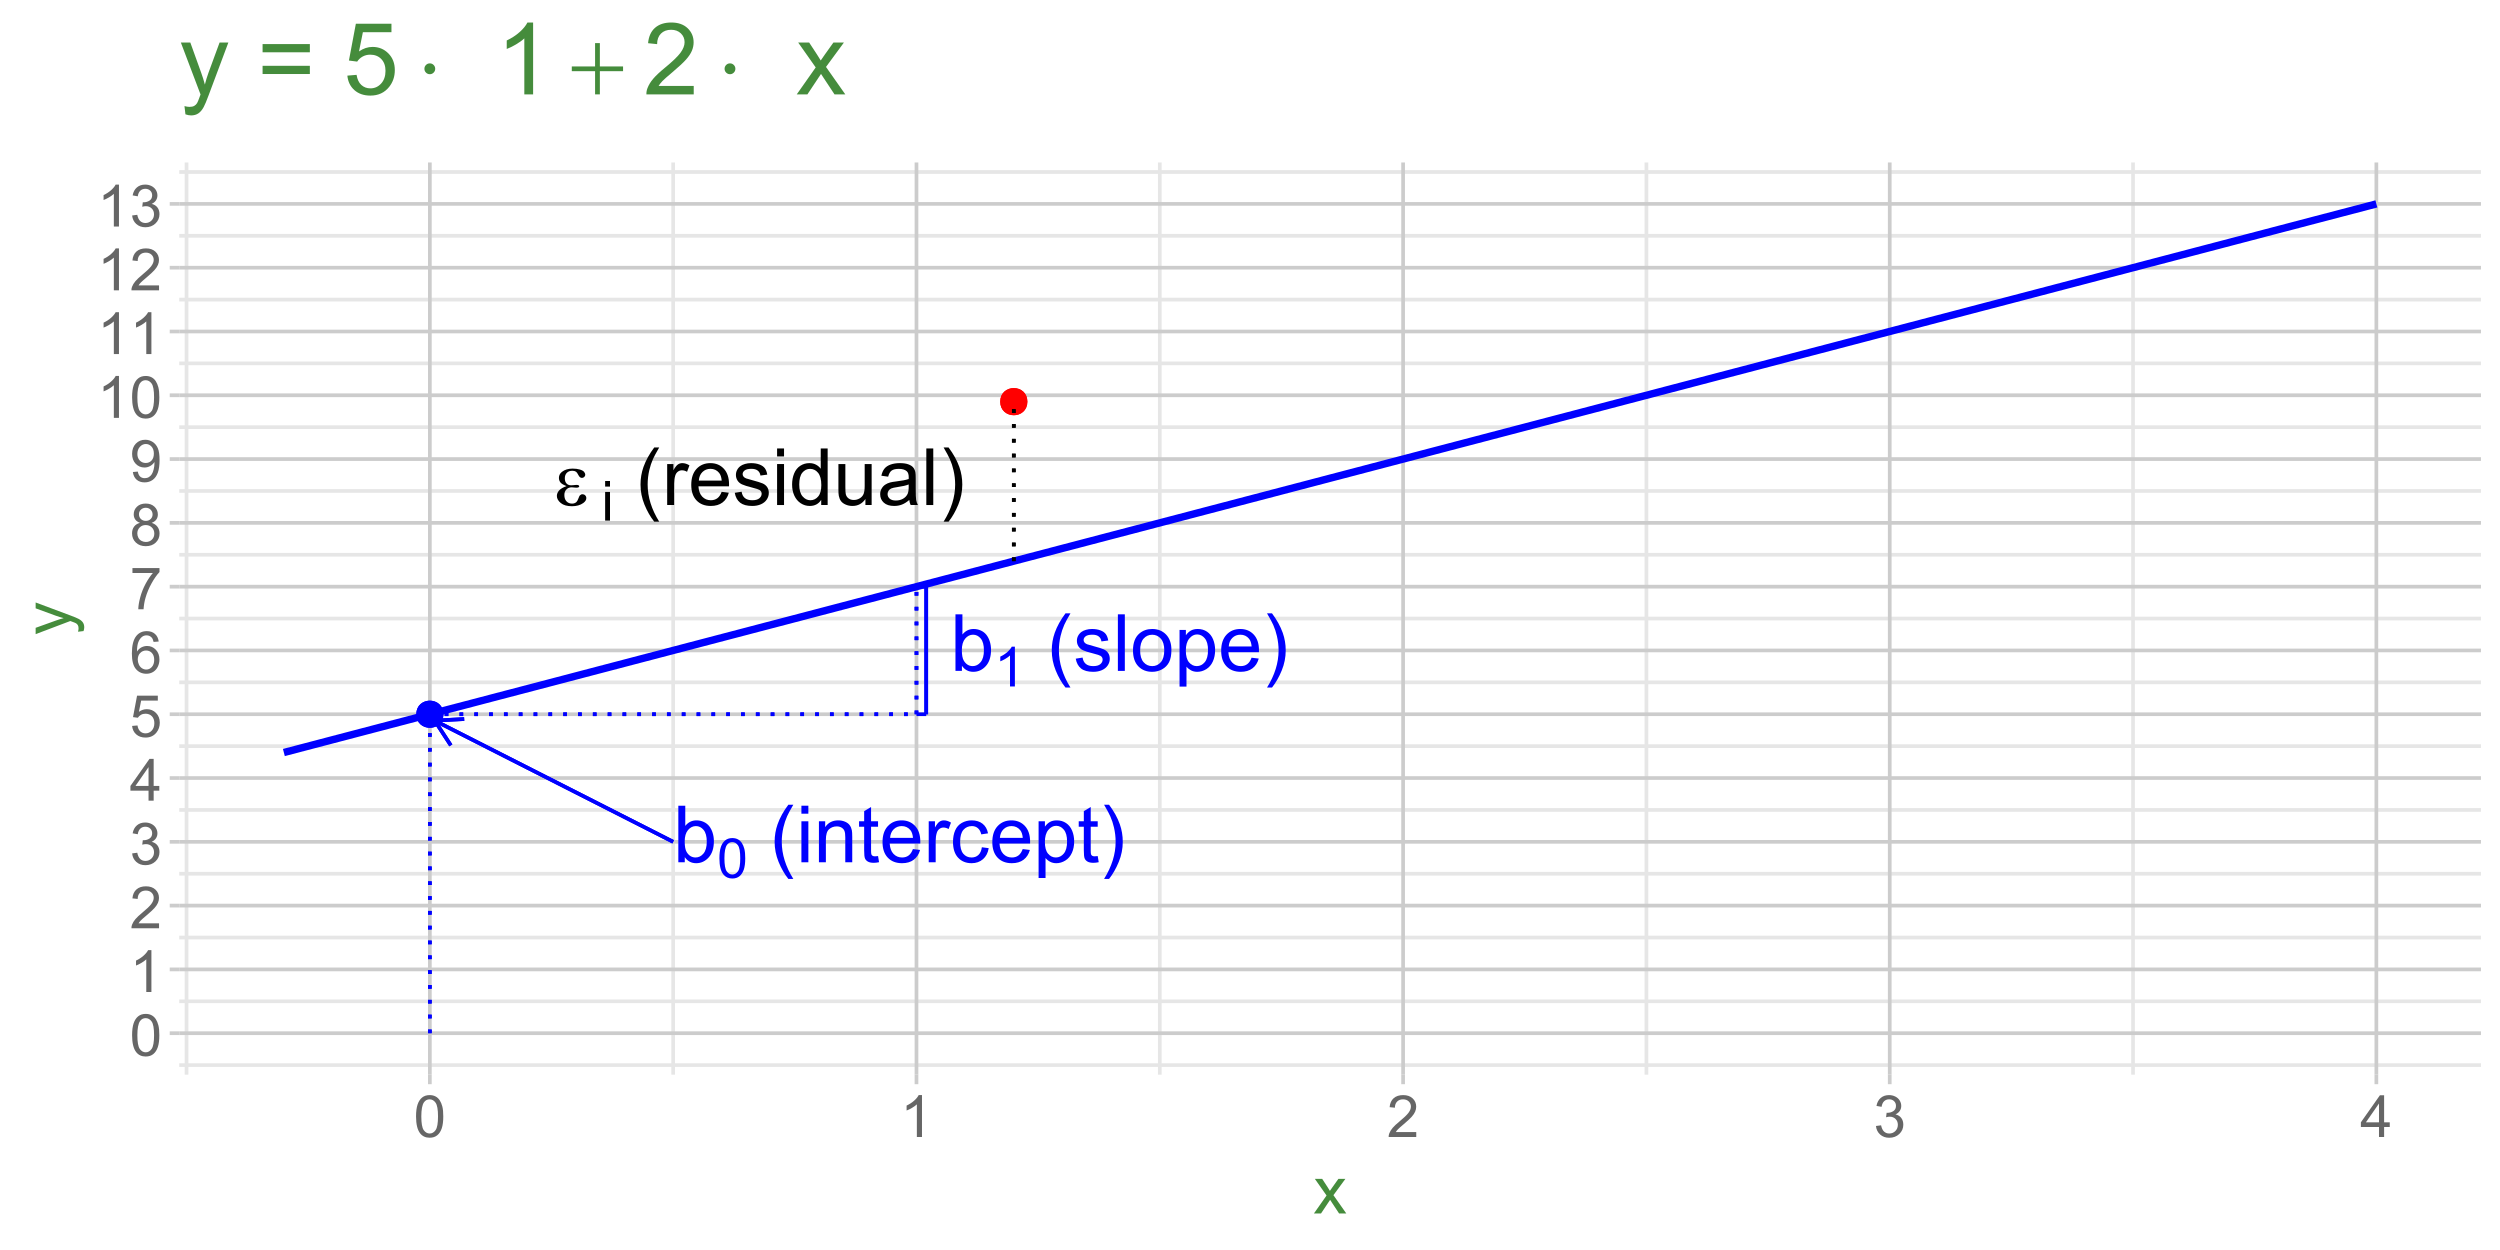 <?xml version="1.0" encoding="UTF-8"?>
<svg xmlns="http://www.w3.org/2000/svg" xmlns:xlink="http://www.w3.org/1999/xlink" width="720" height="360" viewBox="0 0 720 360">
<defs>
<g>
<g id="glyph-0-0">
<path d="M 3.344 0 L 1.488 0 L 1.488 -16.293 L 3.488 -16.293 L 3.488 -10.48 C 4.336 -11.539 5.414 -12.07 6.723 -12.07 C 7.449 -12.07 8.137 -11.926 8.785 -11.633 C 9.434 -11.34 9.969 -10.926 10.387 -10.398 C 10.805 -9.867 11.133 -9.23 11.371 -8.48 C 11.605 -7.73 11.727 -6.934 11.727 -6.078 C 11.727 -4.059 11.227 -2.492 10.227 -1.391 C 9.227 -0.285 8.023 0.266 6.625 0.266 C 5.23 0.266 4.137 -0.316 3.344 -1.477 L 3.344 0 M 3.324 -5.992 C 3.324 -4.574 3.516 -3.555 3.902 -2.922 C 4.531 -1.895 5.383 -1.379 6.457 -1.379 C 7.332 -1.379 8.086 -1.758 8.727 -2.516 C 9.363 -3.277 9.68 -4.41 9.68 -5.914 C 9.68 -7.453 9.375 -8.59 8.762 -9.324 C 8.152 -10.059 7.414 -10.426 6.547 -10.426 C 5.672 -10.426 4.918 -10.047 4.277 -9.285 C 3.641 -8.527 3.324 -7.43 3.324 -5.992 Z M 3.324 -5.992 "/>
</g>
<g id="glyph-0-1">
</g>
<g id="glyph-0-2">
<path d="M 5.324 4.789 C 4.219 3.398 3.285 1.766 2.523 -0.102 C 1.762 -1.969 1.379 -3.902 1.379 -5.902 C 1.379 -7.664 1.664 -9.355 2.234 -10.969 C 2.902 -12.844 3.93 -14.711 5.324 -16.57 L 6.758 -16.57 C 5.859 -15.031 5.27 -13.93 4.98 -13.27 C 4.527 -12.246 4.172 -11.18 3.914 -10.07 C 3.594 -8.684 3.434 -7.293 3.434 -5.891 C 3.434 -2.328 4.543 1.234 6.758 4.789 Z M 5.324 4.789 "/>
</g>
<g id="glyph-0-3">
<path d="M 1.512 -13.992 L 1.512 -16.293 L 3.512 -16.293 L 3.512 -13.992 L 1.512 -13.992 M 1.512 0 L 1.512 -11.805 L 3.512 -11.805 L 3.512 0 Z M 1.512 0 "/>
</g>
<g id="glyph-0-4">
<path d="M 1.5 0 L 1.5 -11.805 L 3.301 -11.805 L 3.301 -10.125 C 4.168 -11.422 5.422 -12.07 7.059 -12.07 C 7.77 -12.07 8.422 -11.941 9.02 -11.688 C 9.617 -11.43 10.062 -11.098 10.359 -10.68 C 10.656 -10.266 10.863 -9.773 10.98 -9.203 C 11.055 -8.832 11.094 -8.184 11.094 -7.258 L 11.094 0 L 9.09 0 L 9.09 -7.18 C 9.09 -7.996 9.016 -8.605 8.859 -9.008 C 8.703 -9.41 8.426 -9.734 8.031 -9.977 C 7.633 -10.215 7.168 -10.336 6.637 -10.336 C 5.781 -10.336 5.047 -10.066 4.43 -9.523 C 3.809 -8.984 3.5 -7.957 3.5 -6.445 L 3.5 0 Z M 1.5 0 "/>
</g>
<g id="glyph-0-5">
<path d="M 5.867 -1.789 L 6.156 -0.023 C 5.594 0.098 5.09 0.156 4.645 0.156 C 3.918 0.156 3.355 0.039 2.957 -0.188 C 2.555 -0.418 2.273 -0.719 2.113 -1.094 C 1.949 -1.469 1.867 -2.258 1.867 -3.457 L 1.867 -10.246 L 0.398 -10.246 L 0.398 -11.805 L 1.867 -11.805 L 1.867 -14.727 L 3.855 -15.926 L 3.855 -11.805 L 5.867 -11.805 L 5.867 -10.246 L 3.855 -10.246 L 3.855 -3.344 C 3.855 -2.773 3.891 -2.406 3.961 -2.246 C 4.031 -2.082 4.148 -1.953 4.309 -1.855 C 4.465 -1.762 4.695 -1.711 4.992 -1.711 C 5.211 -1.711 5.504 -1.738 5.867 -1.789 Z M 5.867 -1.789 "/>
</g>
<g id="glyph-0-6">
<path d="M 9.582 -3.801 L 11.648 -3.547 C 11.32 -2.336 10.719 -1.402 9.836 -0.734 C 8.953 -0.066 7.828 0.266 6.457 0.266 C 4.73 0.266 3.363 -0.266 2.352 -1.328 C 1.34 -2.391 0.832 -3.883 0.832 -5.801 C 0.832 -7.789 1.344 -9.328 2.367 -10.426 C 3.391 -11.523 4.715 -12.07 6.348 -12.07 C 7.926 -12.07 9.215 -11.531 10.215 -10.457 C 11.215 -9.383 11.715 -7.871 11.715 -5.926 C 11.715 -5.805 11.711 -5.629 11.703 -5.391 L 2.902 -5.391 C 2.977 -4.094 3.34 -3.102 4 -2.41 C 4.66 -1.723 5.484 -1.379 6.469 -1.379 C 7.203 -1.379 7.828 -1.57 8.348 -1.957 C 8.867 -2.34 9.277 -2.957 9.582 -3.801 M 3.012 -7.035 L 9.602 -7.035 C 9.516 -8.027 9.262 -8.773 8.848 -9.27 C 8.211 -10.039 7.383 -10.426 6.367 -10.426 C 5.449 -10.426 4.676 -10.117 4.051 -9.504 C 3.426 -8.887 3.078 -8.066 3.012 -7.035 Z M 3.012 -7.035 "/>
</g>
<g id="glyph-0-7">
<path d="M 1.477 0 L 1.477 -11.805 L 3.277 -11.805 L 3.277 -10.016 C 3.738 -10.852 4.164 -11.402 4.551 -11.672 C 4.941 -11.938 5.367 -12.07 5.836 -12.07 C 6.508 -12.07 7.195 -11.855 7.891 -11.426 L 7.203 -9.57 C 6.715 -9.859 6.223 -10.004 5.734 -10.004 C 5.297 -10.004 4.906 -9.871 4.559 -9.609 C 4.207 -9.344 3.961 -8.98 3.812 -8.512 C 3.59 -7.801 3.48 -7.023 3.48 -6.18 L 3.48 0 Z M 1.477 0 "/>
</g>
<g id="glyph-0-8">
<path d="M 9.203 -4.324 L 11.172 -4.066 C 10.953 -2.711 10.406 -1.652 9.52 -0.883 C 8.633 -0.117 7.547 0.266 6.258 0.266 C 4.641 0.266 3.344 -0.262 2.363 -1.316 C 1.379 -2.371 0.891 -3.887 0.891 -5.855 C 0.891 -7.133 1.102 -8.246 1.523 -9.203 C 1.945 -10.16 2.586 -10.875 3.449 -11.352 C 4.312 -11.832 5.254 -12.07 6.27 -12.07 C 7.551 -12.07 8.598 -11.746 9.414 -11.098 C 10.23 -10.449 10.75 -9.527 10.98 -8.336 L 9.035 -8.035 C 8.852 -8.828 8.523 -9.426 8.051 -9.824 C 7.582 -10.227 7.012 -10.426 6.348 -10.426 C 5.34 -10.426 4.52 -10.062 3.891 -9.34 C 3.262 -8.621 2.945 -7.477 2.945 -5.914 C 2.945 -4.328 3.25 -3.176 3.855 -2.457 C 4.465 -1.738 5.258 -1.379 6.234 -1.379 C 7.02 -1.379 7.676 -1.617 8.203 -2.102 C 8.727 -2.582 9.062 -3.324 9.203 -4.324 Z M 9.203 -4.324 "/>
</g>
<g id="glyph-0-9">
<path d="M 1.5 4.523 L 1.5 -11.805 L 3.324 -11.805 L 3.324 -10.27 C 3.754 -10.871 4.238 -11.32 4.777 -11.621 C 5.32 -11.922 5.977 -12.07 6.746 -12.07 C 7.754 -12.07 8.645 -11.812 9.414 -11.293 C 10.184 -10.773 10.766 -10.043 11.16 -9.098 C 11.551 -8.152 11.746 -7.117 11.746 -5.992 C 11.746 -4.781 11.531 -3.695 11.098 -2.73 C 10.664 -1.762 10.035 -1.02 9.207 -0.504 C 8.383 0.008 7.512 0.266 6.602 0.266 C 5.934 0.266 5.336 0.125 4.809 -0.156 C 4.277 -0.438 3.844 -0.793 3.5 -1.223 L 3.5 4.523 L 1.5 4.523 M 3.312 -5.836 C 3.312 -4.316 3.621 -3.195 4.234 -2.469 C 4.848 -1.742 5.594 -1.379 6.469 -1.379 C 7.359 -1.379 8.117 -1.754 8.754 -2.508 C 9.387 -3.258 9.703 -4.422 9.703 -6 C 9.703 -7.508 9.395 -8.633 8.773 -9.379 C 8.156 -10.129 7.418 -10.504 6.559 -10.504 C 5.707 -10.504 4.953 -10.105 4.297 -9.309 C 3.641 -8.512 3.312 -7.355 3.312 -5.836 Z M 3.312 -5.836 "/>
</g>
<g id="glyph-0-10">
<path d="M 2.812 4.789 L 1.379 4.789 C 3.594 1.234 4.703 -2.328 4.703 -5.891 C 4.703 -7.285 4.543 -8.664 4.223 -10.035 C 3.973 -11.148 3.621 -12.215 3.168 -13.238 C 2.879 -13.902 2.281 -15.016 1.379 -16.57 L 2.812 -16.57 C 4.203 -14.711 5.234 -12.844 5.902 -10.969 C 6.473 -9.355 6.758 -7.664 6.758 -5.902 C 6.758 -3.902 6.375 -1.969 5.605 -0.102 C 4.84 1.766 3.91 3.398 2.812 4.789 Z M 2.812 4.789 "/>
</g>
<g id="glyph-0-11">
<path d="M 0.699 -3.523 L 2.68 -3.836 C 2.789 -3.043 3.098 -2.434 3.605 -2.012 C 4.113 -1.59 4.824 -1.379 5.734 -1.379 C 6.652 -1.379 7.336 -1.566 7.781 -1.941 C 8.227 -2.312 8.445 -2.754 8.445 -3.258 C 8.445 -3.707 8.25 -4.062 7.859 -4.324 C 7.582 -4.5 6.902 -4.727 5.812 -5 C 4.348 -5.371 3.328 -5.691 2.762 -5.961 C 2.195 -6.234 1.766 -6.609 1.473 -7.086 C 1.18 -7.562 1.035 -8.09 1.035 -8.668 C 1.035 -9.195 1.152 -9.684 1.395 -10.129 C 1.637 -10.578 1.965 -10.953 2.379 -11.246 C 2.691 -11.477 3.113 -11.672 3.652 -11.832 C 4.188 -11.992 4.766 -12.07 5.379 -12.07 C 6.305 -12.07 7.117 -11.938 7.82 -11.672 C 8.52 -11.402 9.035 -11.043 9.371 -10.586 C 9.703 -10.129 9.934 -9.52 10.059 -8.758 L 8.102 -8.492 C 8.012 -9.098 7.758 -9.574 7.328 -9.914 C 6.902 -10.254 6.301 -10.426 5.523 -10.426 C 4.605 -10.426 3.949 -10.273 3.555 -9.969 C 3.164 -9.664 2.969 -9.309 2.969 -8.902 C 2.969 -8.645 3.051 -8.41 3.211 -8.203 C 3.375 -7.988 3.629 -7.809 3.98 -7.668 C 4.18 -7.594 4.77 -7.426 5.746 -7.156 C 7.16 -6.781 8.148 -6.469 8.707 -6.23 C 9.266 -5.988 9.707 -5.641 10.023 -5.18 C 10.344 -4.719 10.504 -4.148 10.504 -3.469 C 10.504 -2.801 10.309 -2.172 9.918 -1.582 C 9.531 -0.996 8.969 -0.539 8.234 -0.215 C 7.504 0.105 6.672 0.266 5.746 0.266 C 4.211 0.266 3.043 -0.051 2.238 -0.688 C 1.438 -1.328 0.922 -2.27 0.699 -3.523 Z M 0.699 -3.523 "/>
</g>
<g id="glyph-0-12">
<path d="M 1.457 0 L 1.457 -16.293 L 3.457 -16.293 L 3.457 0 Z M 1.457 0 "/>
</g>
<g id="glyph-0-13">
<path d="M 0.754 -5.902 C 0.754 -8.086 1.363 -9.707 2.578 -10.758 C 3.594 -11.633 4.832 -12.07 6.289 -12.07 C 7.914 -12.07 9.238 -11.539 10.27 -10.477 C 11.301 -9.41 11.816 -7.941 11.816 -6.07 C 11.816 -4.551 11.586 -3.355 11.133 -2.484 C 10.676 -1.613 10.012 -0.938 9.141 -0.457 C 8.27 0.027 7.32 0.266 6.289 0.266 C 4.637 0.266 3.305 -0.262 2.285 -1.324 C 1.266 -2.383 0.754 -3.91 0.754 -5.902 M 2.812 -5.902 C 2.812 -4.391 3.141 -3.258 3.801 -2.508 C 4.461 -1.754 5.289 -1.379 6.289 -1.379 C 7.285 -1.379 8.109 -1.758 8.77 -2.512 C 9.43 -3.27 9.758 -4.418 9.758 -5.969 C 9.758 -7.43 9.426 -8.535 8.762 -9.285 C 8.102 -10.039 7.277 -10.414 6.289 -10.414 C 5.289 -10.414 4.461 -10.039 3.801 -9.293 C 3.141 -8.543 2.812 -7.414 2.812 -5.902 Z M 2.812 -5.902 "/>
</g>
<g id="glyph-0-14">
<path d="M 9.16 0 L 9.16 -1.488 C 8.41 -0.32 7.309 0.266 5.855 0.266 C 4.918 0.266 4.051 0.008 3.262 -0.512 C 2.473 -1.031 1.863 -1.754 1.43 -2.684 C 0.996 -3.613 0.777 -4.684 0.777 -5.891 C 0.777 -7.07 0.973 -8.137 1.367 -9.098 C 1.762 -10.055 2.348 -10.793 3.133 -11.305 C 3.918 -11.816 4.797 -12.07 5.77 -12.07 C 6.48 -12.07 7.113 -11.922 7.668 -11.621 C 8.227 -11.32 8.676 -10.93 9.023 -10.449 L 9.023 -16.293 L 11.016 -16.293 L 11.016 0 L 9.16 0 M 2.836 -5.891 C 2.836 -4.379 3.152 -3.25 3.789 -2.5 C 4.426 -1.754 5.18 -1.379 6.047 -1.379 C 6.922 -1.379 7.664 -1.734 8.273 -2.449 C 8.887 -3.164 9.191 -4.258 9.191 -5.723 C 9.191 -7.34 8.879 -8.523 8.258 -9.281 C 7.637 -10.035 6.867 -10.414 5.957 -10.414 C 5.066 -10.414 4.324 -10.051 3.73 -9.324 C 3.133 -8.598 2.836 -7.453 2.836 -5.891 Z M 2.836 -5.891 "/>
</g>
<g id="glyph-0-15">
<path d="M 9.234 0 L 9.234 -1.734 C 8.316 -0.398 7.07 0.266 5.492 0.266 C 4.793 0.266 4.145 0.133 3.539 -0.133 C 2.938 -0.398 2.488 -0.734 2.195 -1.141 C 1.902 -1.543 1.695 -2.039 1.578 -2.621 C 1.496 -3.016 1.457 -3.637 1.457 -4.488 L 1.457 -11.805 L 3.457 -11.805 L 3.457 -5.258 C 3.457 -4.211 3.496 -3.508 3.578 -3.145 C 3.703 -2.621 3.973 -2.207 4.379 -1.906 C 4.785 -1.605 5.289 -1.457 5.891 -1.457 C 6.492 -1.457 7.055 -1.609 7.578 -1.918 C 8.105 -2.227 8.477 -2.645 8.695 -3.172 C 8.914 -3.703 9.023 -4.473 9.023 -5.48 L 9.023 -11.805 L 11.027 -11.805 L 11.027 0 Z M 9.234 0 "/>
</g>
<g id="glyph-0-16">
<path d="M 9.203 -1.457 C 8.461 -0.824 7.75 -0.383 7.062 -0.121 C 6.379 0.137 5.641 0.266 4.855 0.266 C 3.559 0.266 2.562 -0.051 1.867 -0.684 C 1.172 -1.316 0.824 -2.125 0.824 -3.113 C 0.824 -3.691 0.953 -4.219 1.219 -4.695 C 1.48 -5.172 1.824 -5.559 2.25 -5.848 C 2.676 -6.137 3.156 -6.355 3.691 -6.5 C 4.082 -6.605 4.676 -6.707 5.469 -6.801 C 7.082 -6.996 8.273 -7.223 9.035 -7.492 C 9.043 -7.766 9.047 -7.938 9.047 -8.012 C 9.047 -8.828 8.859 -9.402 8.48 -9.734 C 7.969 -10.188 7.211 -10.414 6.203 -10.414 C 5.262 -10.414 4.566 -10.25 4.117 -9.918 C 3.668 -9.59 3.34 -9.008 3.125 -8.168 L 1.168 -8.438 C 1.344 -9.273 1.637 -9.949 2.047 -10.465 C 2.453 -10.98 3.043 -11.375 3.812 -11.652 C 4.582 -11.93 5.477 -12.07 6.492 -12.07 C 7.5 -12.07 8.316 -11.953 8.945 -11.715 C 9.578 -11.477 10.039 -11.18 10.336 -10.82 C 10.633 -10.461 10.84 -10.008 10.957 -9.457 C 11.027 -9.117 11.059 -8.504 11.059 -7.613 L 11.059 -4.945 C 11.059 -3.086 11.102 -1.91 11.188 -1.418 C 11.273 -0.926 11.441 -0.453 11.691 0 L 9.602 0 C 9.395 -0.414 9.262 -0.898 9.203 -1.457 M 9.035 -5.926 C 8.309 -5.629 7.219 -5.375 5.77 -5.168 C 4.945 -5.051 4.363 -4.918 4.023 -4.77 C 3.684 -4.621 3.418 -4.402 3.234 -4.117 C 3.051 -3.832 2.957 -3.516 2.957 -3.168 C 2.957 -2.633 3.16 -2.191 3.562 -1.832 C 3.965 -1.477 4.559 -1.301 5.336 -1.301 C 6.105 -1.301 6.789 -1.469 7.391 -1.805 C 7.992 -2.145 8.434 -2.605 8.715 -3.191 C 8.93 -3.641 9.035 -4.309 9.035 -5.191 Z M 9.035 -5.926 "/>
</g>
<g id="glyph-1-0">
<path d="M 0.66 -5.625 C 0.66 -6.973 0.801 -8.059 1.078 -8.883 C 1.355 -9.703 1.766 -10.336 2.316 -10.781 C 2.863 -11.23 3.551 -11.453 4.379 -11.453 C 4.992 -11.453 5.527 -11.328 5.992 -11.082 C 6.453 -10.836 6.832 -10.48 7.133 -10.016 C 7.434 -9.551 7.672 -8.988 7.844 -8.32 C 8.012 -7.652 8.098 -6.754 8.098 -5.625 C 8.098 -4.285 7.961 -3.207 7.688 -2.383 C 7.41 -1.562 7 -0.926 6.453 -0.477 C 5.906 -0.031 5.215 0.195 4.379 0.195 C 3.281 0.195 2.418 -0.199 1.789 -0.988 C 1.039 -1.938 0.66 -3.484 0.66 -5.625 M 2.102 -5.625 C 2.102 -3.754 2.32 -2.508 2.758 -1.887 C 3.195 -1.266 3.738 -0.957 4.379 -0.957 C 5.023 -0.957 5.562 -1.27 6.004 -1.891 C 6.441 -2.512 6.66 -3.758 6.66 -5.625 C 6.66 -7.504 6.441 -8.75 6.004 -9.367 C 5.562 -9.984 5.02 -10.293 4.363 -10.293 C 3.723 -10.293 3.207 -10.02 2.824 -9.477 C 2.34 -8.781 2.102 -7.496 2.102 -5.625 Z M 2.102 -5.625 "/>
</g>
<g id="glyph-1-1">
<path d="M 5.938 0 L 4.535 0 L 4.535 -8.922 C 4.199 -8.602 3.758 -8.281 3.211 -7.961 C 2.66 -7.637 2.172 -7.395 1.734 -7.234 L 1.734 -8.59 C 2.52 -8.957 3.203 -9.402 3.789 -9.926 C 4.375 -10.453 4.789 -10.961 5.035 -11.453 L 5.938 -11.453 Z M 5.938 0 "/>
</g>
<g id="glyph-1-2">
<path d="M 1.059 -9.797 L 1.059 -11.406 L 2.457 -11.406 L 2.457 -9.797 L 1.059 -9.797 M 1.059 0 L 1.059 -8.262 L 2.457 -8.262 L 2.457 0 Z M 1.059 0 "/>
</g>
<g id="glyph-2-0">
<path d="M 3.602 -5.457 C 2.727 -5.781 2.141 -6.133 1.844 -6.5 C 1.547 -6.871 1.402 -7.312 1.402 -7.824 C 1.402 -8.512 1.688 -9.086 2.266 -9.547 C 3.055 -10.176 4.086 -10.492 5.367 -10.492 C 6.133 -10.492 6.816 -10.402 7.426 -10.227 C 8.031 -10.047 8.445 -9.816 8.664 -9.531 C 8.883 -9.246 8.992 -8.977 8.992 -8.727 C 8.992 -8.496 8.895 -8.285 8.703 -8.098 C 8.512 -7.906 8.289 -7.812 8.035 -7.812 C 7.629 -7.812 7.289 -8.078 7.02 -8.609 C 6.75 -9.137 6.523 -9.461 6.348 -9.582 C 6.059 -9.773 5.703 -9.871 5.281 -9.871 C 4.613 -9.871 4.082 -9.676 3.691 -9.285 C 3.297 -8.898 3.102 -8.367 3.102 -7.703 C 3.102 -7.051 3.266 -6.551 3.59 -6.203 C 3.914 -5.855 4.363 -5.68 4.934 -5.68 C 5.129 -5.68 5.34 -5.695 5.566 -5.723 C 5.93 -5.777 6.215 -5.801 6.426 -5.801 C 6.742 -5.801 6.961 -5.762 7.074 -5.68 C 7.188 -5.598 7.246 -5.5 7.246 -5.391 C 7.246 -5.281 7.199 -5.195 7.102 -5.137 C 6.969 -5.039 6.734 -4.992 6.402 -4.992 C 6.328 -4.992 6.207 -5 6.035 -5.023 C 5.648 -5.074 5.336 -5.102 5.09 -5.102 C 4.469 -5.102 3.957 -4.898 3.562 -4.488 C 3.164 -4.082 2.969 -3.547 2.969 -2.879 C 2.969 -2.102 3.172 -1.496 3.586 -1.062 C 3.996 -0.629 4.527 -0.41 5.18 -0.41 C 5.707 -0.41 6.137 -0.57 6.469 -0.891 C 6.66 -1.074 6.863 -1.461 7.078 -2.047 C 7.219 -2.43 7.336 -2.668 7.426 -2.758 C 7.66 -2.992 7.914 -3.113 8.18 -3.113 C 8.492 -3.113 8.754 -3.004 8.969 -2.789 C 9.184 -2.574 9.293 -2.309 9.293 -1.988 C 9.293 -1.477 9 -1.008 8.414 -0.578 C 7.562 0.035 6.477 0.344 5.156 0.344 C 3.766 0.344 2.691 0.035 1.941 -0.578 C 1.188 -1.191 0.812 -1.875 0.812 -2.621 C 0.812 -3.156 1.012 -3.664 1.418 -4.145 C 1.82 -4.629 2.551 -5.062 3.602 -5.457 Z M 3.602 -5.457 "/>
</g>
<g id="glyph-3-0">
<path d="M 0.695 -5.93 C 0.695 -7.352 0.844 -8.496 1.137 -9.363 C 1.43 -10.23 1.863 -10.898 2.441 -11.371 C 3.016 -11.84 3.742 -12.074 4.617 -12.074 C 5.262 -12.074 5.828 -11.945 6.316 -11.684 C 6.805 -11.426 7.203 -11.051 7.523 -10.562 C 7.84 -10.07 8.09 -9.477 8.27 -8.773 C 8.449 -8.07 8.539 -7.121 8.539 -5.93 C 8.539 -4.52 8.395 -3.383 8.105 -2.516 C 7.816 -1.648 7.383 -0.977 6.805 -0.504 C 6.227 -0.031 5.5 0.203 4.617 0.203 C 3.457 0.203 2.547 -0.211 1.887 -1.043 C 1.094 -2.043 0.695 -3.672 0.695 -5.93 M 2.215 -5.93 C 2.215 -3.957 2.445 -2.645 2.906 -1.988 C 3.371 -1.336 3.941 -1.008 4.617 -1.008 C 5.297 -1.008 5.867 -1.336 6.328 -1.992 C 6.789 -2.648 7.023 -3.961 7.023 -5.93 C 7.023 -7.91 6.789 -9.227 6.328 -9.875 C 5.867 -10.527 5.289 -10.852 4.602 -10.852 C 3.922 -10.852 3.383 -10.566 2.977 -9.992 C 2.469 -9.258 2.215 -7.906 2.215 -5.93 Z M 2.215 -5.93 "/>
</g>
<g id="glyph-3-1">
<path d="M 6.258 0 L 4.781 0 L 4.781 -9.41 C 4.426 -9.07 3.961 -8.73 3.383 -8.391 C 2.809 -8.051 2.289 -7.797 1.828 -7.629 L 1.828 -9.055 C 2.656 -9.445 3.375 -9.914 3.996 -10.469 C 4.613 -11.02 5.051 -11.555 5.309 -12.074 L 6.258 -12.074 Z M 6.258 0 "/>
</g>
<g id="glyph-3-2">
<path d="M 8.457 -1.418 L 8.457 0 L 0.508 0 C 0.496 -0.355 0.555 -0.695 0.68 -1.023 C 0.883 -1.566 1.207 -2.102 1.652 -2.625 C 2.098 -3.148 2.742 -3.758 3.586 -4.445 C 4.891 -5.52 5.773 -6.367 6.234 -6.992 C 6.695 -7.621 6.922 -8.211 6.922 -8.77 C 6.922 -9.355 6.715 -9.848 6.297 -10.25 C 5.879 -10.652 5.332 -10.852 4.66 -10.852 C 3.949 -10.852 3.379 -10.641 2.953 -10.211 C 2.527 -9.785 2.309 -9.195 2.305 -8.441 L 0.789 -8.598 C 0.891 -9.73 1.281 -10.59 1.961 -11.184 C 2.637 -11.777 3.551 -12.074 4.691 -12.074 C 5.848 -12.074 6.758 -11.754 7.434 -11.113 C 8.105 -10.477 8.441 -9.684 8.441 -8.734 C 8.441 -8.254 8.344 -7.781 8.145 -7.316 C 7.949 -6.852 7.621 -6.363 7.164 -5.848 C 6.707 -5.336 5.949 -4.629 4.891 -3.73 C 4.004 -2.988 3.434 -2.484 3.184 -2.219 C 2.93 -1.953 2.723 -1.688 2.559 -1.418 Z M 8.457 -1.418 "/>
</g>
<g id="glyph-3-3">
<path d="M 0.707 -3.176 L 2.184 -3.371 C 2.352 -2.535 2.641 -1.934 3.047 -1.562 C 3.453 -1.195 3.949 -1.008 4.535 -1.008 C 5.23 -1.008 5.816 -1.25 6.297 -1.73 C 6.773 -2.211 7.012 -2.809 7.012 -3.52 C 7.012 -4.195 6.793 -4.758 6.348 -5.195 C 5.906 -5.637 5.344 -5.855 4.66 -5.855 C 4.379 -5.855 4.031 -5.801 3.617 -5.691 L 3.781 -6.988 C 3.879 -6.977 3.961 -6.973 4.02 -6.973 C 4.648 -6.973 5.215 -7.137 5.719 -7.465 C 6.219 -7.793 6.473 -8.297 6.473 -8.98 C 6.473 -9.523 6.289 -9.973 5.922 -10.328 C 5.555 -10.684 5.082 -10.859 4.504 -10.859 C 3.93 -10.859 3.449 -10.68 3.066 -10.32 C 2.684 -9.957 2.438 -9.418 2.328 -8.695 L 0.852 -8.957 C 1.035 -9.949 1.445 -10.715 2.082 -11.258 C 2.723 -11.805 3.52 -12.074 4.469 -12.074 C 5.125 -12.074 5.73 -11.934 6.285 -11.652 C 6.836 -11.371 7.258 -10.988 7.551 -10.5 C 7.844 -10.012 7.988 -9.496 7.988 -8.949 C 7.988 -8.43 7.852 -7.957 7.57 -7.531 C 7.293 -7.105 6.879 -6.766 6.332 -6.512 C 7.043 -6.348 7.598 -6.008 7.988 -5.492 C 8.383 -4.977 8.582 -4.328 8.582 -3.551 C 8.582 -2.5 8.199 -1.613 7.434 -0.883 C 6.668 -0.152 5.699 0.215 4.527 0.215 C 3.473 0.215 2.598 -0.102 1.898 -0.73 C 1.203 -1.359 0.805 -2.172 0.707 -3.176 Z M 0.707 -3.176 "/>
</g>
<g id="glyph-3-4">
<path d="M 5.43 0 L 5.43 -2.879 L 0.215 -2.879 L 0.215 -4.234 L 5.699 -12.027 L 6.906 -12.027 L 6.906 -4.234 L 8.531 -4.234 L 8.531 -2.879 L 6.906 -2.879 L 6.906 0 L 5.43 0 M 5.43 -4.234 L 5.43 -9.656 L 1.664 -4.234 Z M 5.43 -4.234 "/>
</g>
<g id="glyph-3-5">
<path d="M 0.695 -3.148 L 2.246 -3.281 C 2.363 -2.527 2.629 -1.961 3.047 -1.578 C 3.465 -1.199 3.969 -1.008 4.562 -1.008 C 5.273 -1.008 5.875 -1.277 6.367 -1.812 C 6.859 -2.348 7.105 -3.059 7.105 -3.945 C 7.105 -4.789 6.867 -5.453 6.395 -5.938 C 5.922 -6.426 5.301 -6.668 4.535 -6.668 C 4.059 -6.668 3.633 -6.562 3.25 -6.344 C 2.867 -6.129 2.566 -5.848 2.348 -5.504 L 0.961 -5.684 L 2.125 -11.863 L 8.105 -11.863 L 8.105 -10.449 L 3.305 -10.449 L 2.656 -7.219 C 3.379 -7.723 4.137 -7.973 4.93 -7.973 C 5.98 -7.973 6.867 -7.609 7.586 -6.883 C 8.309 -6.156 8.672 -5.219 8.672 -4.078 C 8.672 -2.988 8.352 -2.047 7.719 -1.254 C 6.949 -0.281 5.895 0.203 4.562 0.203 C 3.469 0.203 2.574 -0.102 1.883 -0.715 C 1.191 -1.324 0.797 -2.137 0.695 -3.148 Z M 0.695 -3.148 "/>
</g>
<g id="glyph-3-6">
<path d="M 8.359 -9.082 L 6.891 -8.965 C 6.758 -9.547 6.574 -9.965 6.332 -10.23 C 5.934 -10.648 5.441 -10.859 4.855 -10.859 C 4.387 -10.859 3.973 -10.73 3.617 -10.469 C 3.152 -10.129 2.785 -9.633 2.52 -8.98 C 2.25 -8.332 2.109 -7.406 2.102 -6.203 C 2.457 -6.742 2.891 -7.145 3.402 -7.406 C 3.918 -7.668 4.457 -7.801 5.02 -7.801 C 6.004 -7.801 6.844 -7.438 7.535 -6.715 C 8.227 -5.988 8.57 -5.055 8.57 -3.906 C 8.57 -3.148 8.41 -2.449 8.086 -1.801 C 7.758 -1.152 7.312 -0.656 6.742 -0.312 C 6.176 0.031 5.527 0.203 4.809 0.203 C 3.578 0.203 2.574 -0.246 1.797 -1.152 C 1.02 -2.059 0.633 -3.551 0.633 -5.629 C 0.633 -7.953 1.062 -9.641 1.918 -10.695 C 2.668 -11.617 3.676 -12.074 4.945 -12.074 C 5.891 -12.074 6.668 -11.809 7.273 -11.277 C 7.875 -10.75 8.238 -10.016 8.359 -9.082 M 2.328 -3.895 C 2.328 -3.387 2.438 -2.902 2.652 -2.438 C 2.871 -1.973 3.172 -1.617 3.559 -1.375 C 3.949 -1.129 4.355 -1.008 4.781 -1.008 C 5.406 -1.008 5.941 -1.262 6.391 -1.762 C 6.84 -2.266 7.062 -2.949 7.062 -3.812 C 7.062 -4.645 6.84 -5.301 6.398 -5.777 C 5.957 -6.258 5.398 -6.496 4.727 -6.496 C 4.059 -6.496 3.492 -6.258 3.027 -5.777 C 2.562 -5.301 2.328 -4.672 2.328 -3.895 Z M 2.328 -3.895 "/>
</g>
<g id="glyph-3-7">
<path d="M 0.797 -10.449 L 0.797 -11.871 L 8.582 -11.871 L 8.582 -10.723 C 7.816 -9.906 7.055 -8.824 6.305 -7.473 C 5.551 -6.121 4.973 -4.734 4.562 -3.305 C 4.266 -2.301 4.078 -1.199 3.996 0 L 2.477 0 C 2.492 -0.945 2.68 -2.09 3.035 -3.43 C 3.391 -4.77 3.902 -6.062 4.566 -7.305 C 5.23 -8.551 5.938 -9.598 6.684 -10.449 Z M 0.797 -10.449 "/>
</g>
<g id="glyph-3-8">
<path d="M 2.969 -6.52 C 2.355 -6.746 1.902 -7.066 1.609 -7.48 C 1.312 -7.898 1.164 -8.395 1.164 -8.973 C 1.164 -9.848 1.48 -10.586 2.109 -11.18 C 2.738 -11.777 3.574 -12.074 4.617 -12.074 C 5.668 -12.074 6.512 -11.77 7.152 -11.16 C 7.793 -10.551 8.113 -9.809 8.113 -8.934 C 8.113 -8.375 7.965 -7.891 7.676 -7.477 C 7.383 -7.062 6.938 -6.746 6.34 -6.52 C 7.078 -6.281 7.641 -5.891 8.027 -5.355 C 8.414 -4.82 8.605 -4.18 8.605 -3.438 C 8.605 -2.41 8.242 -1.543 7.516 -0.844 C 6.785 -0.145 5.828 0.203 4.645 0.203 C 3.457 0.203 2.5 -0.145 1.773 -0.848 C 1.043 -1.551 0.68 -2.43 0.68 -3.477 C 0.68 -4.262 0.879 -4.914 1.277 -5.441 C 1.672 -5.969 2.238 -6.328 2.969 -6.52 M 2.676 -9.023 C 2.676 -8.453 2.855 -7.988 3.223 -7.629 C 3.59 -7.27 4.066 -7.086 4.652 -7.086 C 5.219 -7.086 5.688 -7.266 6.051 -7.625 C 6.414 -7.984 6.594 -8.422 6.594 -8.941 C 6.594 -9.484 6.406 -9.938 6.035 -10.309 C 5.66 -10.676 5.191 -10.859 4.633 -10.859 C 4.07 -10.859 3.605 -10.68 3.23 -10.32 C 2.859 -9.957 2.676 -9.527 2.676 -9.023 M 2.199 -3.469 C 2.199 -3.047 2.297 -2.641 2.496 -2.246 C 2.699 -1.855 2.992 -1.551 3.387 -1.332 C 3.781 -1.117 4.207 -1.008 4.66 -1.008 C 5.363 -1.008 5.945 -1.234 6.406 -1.691 C 6.867 -2.145 7.094 -2.719 7.094 -3.422 C 7.094 -4.133 6.859 -4.719 6.387 -5.184 C 5.914 -5.648 5.32 -5.883 4.609 -5.883 C 3.914 -5.883 3.34 -5.652 2.883 -5.191 C 2.426 -4.734 2.199 -4.16 2.199 -3.469 Z M 2.199 -3.469 "/>
</g>
<g id="glyph-3-9">
<path d="M 0.918 -2.781 L 2.336 -2.91 C 2.457 -2.246 2.688 -1.762 3.027 -1.461 C 3.367 -1.16 3.801 -1.008 4.332 -1.008 C 4.785 -1.008 5.184 -1.113 5.523 -1.32 C 5.867 -1.527 6.148 -1.805 6.367 -2.152 C 6.586 -2.5 6.766 -2.969 6.914 -3.559 C 7.062 -4.152 7.137 -4.754 7.137 -5.363 C 7.137 -5.43 7.133 -5.527 7.129 -5.66 C 6.832 -5.191 6.43 -4.809 5.918 -4.516 C 5.406 -4.223 4.852 -4.078 4.258 -4.078 C 3.262 -4.078 2.418 -4.438 1.73 -5.16 C 1.043 -5.883 0.695 -6.832 0.695 -8.016 C 0.695 -9.234 1.059 -10.215 1.777 -10.961 C 2.496 -11.703 3.395 -12.074 4.48 -12.074 C 5.262 -12.074 5.977 -11.863 6.625 -11.441 C 7.273 -11.023 7.766 -10.422 8.102 -9.645 C 8.438 -8.863 8.605 -7.734 8.605 -6.258 C 8.605 -4.723 8.438 -3.5 8.105 -2.59 C 7.77 -1.676 7.273 -0.984 6.617 -0.508 C 5.957 -0.031 5.184 0.203 4.297 0.203 C 3.359 0.203 2.59 -0.055 1.992 -0.578 C 1.398 -1.102 1.039 -1.836 0.918 -2.781 M 6.965 -8.09 C 6.965 -8.938 6.738 -9.609 6.289 -10.105 C 5.836 -10.605 5.293 -10.852 4.66 -10.852 C 4.004 -10.852 3.43 -10.586 2.945 -10.047 C 2.457 -9.512 2.215 -8.816 2.215 -7.965 C 2.215 -7.199 2.445 -6.578 2.906 -6.098 C 3.371 -5.621 3.941 -5.383 4.617 -5.383 C 5.301 -5.383 5.863 -5.621 6.305 -6.098 C 6.746 -6.578 6.965 -7.242 6.965 -8.09 Z M 6.965 -8.09 "/>
</g>
<g id="glyph-4-0">
<path d="M 0.141 0 L 3.777 -5.176 L 0.414 -9.957 L 2.523 -9.957 L 4.051 -7.621 C 4.336 -7.18 4.57 -6.805 4.742 -6.508 C 5.02 -6.918 5.273 -7.285 5.504 -7.602 L 7.18 -9.957 L 9.195 -9.957 L 5.758 -5.27 L 9.461 0 L 7.387 0 L 5.344 -3.094 L 4.801 -3.93 L 2.184 0 Z M 0.141 0 "/>
</g>
<g id="glyph-5-0">
<path d="M 3.836 -1.191 L 2.25 -1.004 C 2.352 -1.371 2.398 -1.695 2.398 -1.969 C 2.398 -2.344 2.336 -2.645 2.211 -2.867 C 2.086 -3.094 1.914 -3.277 1.688 -3.422 C 1.52 -3.527 1.102 -3.699 0.43 -3.938 C 0.336 -3.969 0.199 -4.02 0.02 -4.086 L -9.957 -0.309 L -9.957 -2.129 L -4.191 -4.199 C -3.461 -4.469 -2.691 -4.711 -1.883 -4.922 C -2.66 -5.117 -3.414 -5.348 -4.152 -5.617 L -9.957 -7.742 L -9.957 -9.43 L 0.168 -5.645 C 1.262 -5.238 2.016 -4.922 2.43 -4.695 C 2.984 -4.398 3.391 -4.055 3.652 -3.664 C 3.91 -3.277 4.039 -2.816 4.039 -2.277 C 4.039 -1.953 3.973 -1.59 3.836 -1.191 Z M 3.836 -1.191 "/>
</g>
<g id="glyph-6-0">
<path d="M 1.785 5.75 L 1.504 3.375 C 2.059 3.523 2.539 3.602 2.953 3.602 C 3.516 3.602 3.965 3.508 4.305 3.32 C 4.641 3.133 4.918 2.867 5.133 2.531 C 5.293 2.277 5.551 1.648 5.906 0.648 C 5.953 0.508 6.027 0.301 6.133 0.027 L 0.465 -14.934 L 3.191 -14.934 L 6.301 -6.285 C 6.703 -5.188 7.062 -4.035 7.383 -2.828 C 7.672 -3.988 8.02 -5.125 8.422 -6.23 L 11.617 -14.934 L 14.148 -14.934 L 8.465 0.254 C 7.855 1.895 7.383 3.023 7.047 3.641 C 6.594 4.477 6.078 5.09 5.5 5.477 C 4.918 5.867 4.223 6.062 3.418 6.062 C 2.93 6.062 2.387 5.957 1.785 5.75 Z M 1.785 5.75 "/>
</g>
<g id="glyph-6-1">
</g>
<g id="glyph-6-2">
<path d="M 15.215 -12.121 L 1.602 -12.121 L 1.602 -14.484 L 15.215 -14.484 L 15.215 -12.121 M 15.215 -5.863 L 1.602 -5.863 L 1.602 -8.227 L 15.215 -8.227 Z M 15.215 -5.863 "/>
</g>
<g id="glyph-6-3">
<path d="M 1.195 -5.398 L 3.852 -5.625 C 4.051 -4.332 4.508 -3.359 5.223 -2.707 C 5.941 -2.055 6.805 -1.73 7.82 -1.73 C 9.039 -1.73 10.07 -2.188 10.914 -3.109 C 11.758 -4.027 12.18 -5.246 12.18 -6.766 C 12.18 -8.207 11.773 -9.348 10.961 -10.18 C 10.152 -11.016 9.09 -11.434 7.777 -11.434 C 6.961 -11.434 6.227 -11.246 5.57 -10.879 C 4.914 -10.508 4.398 -10.027 4.023 -9.438 L 1.645 -9.746 L 3.641 -20.336 L 13.895 -20.336 L 13.895 -17.914 L 5.668 -17.914 L 4.555 -12.375 C 5.793 -13.238 7.094 -13.668 8.453 -13.668 C 10.25 -13.668 11.77 -13.047 13.008 -11.797 C 14.246 -10.551 14.863 -8.949 14.863 -6.988 C 14.863 -5.125 14.32 -3.512 13.234 -2.152 C 11.91 -0.484 10.105 0.352 7.82 0.352 C 5.945 0.352 4.414 -0.172 3.227 -1.223 C 2.043 -2.273 1.363 -3.664 1.195 -5.398 Z M 1.195 -5.398 "/>
</g>
<g id="glyph-6-4">
<path d="M 10.73 0 L 8.199 0 L 8.199 -16.129 C 7.59 -15.547 6.789 -14.969 5.801 -14.387 C 4.812 -13.805 3.922 -13.367 3.137 -13.078 L 3.137 -15.523 C 4.551 -16.191 5.789 -16.996 6.848 -17.945 C 7.906 -18.891 8.656 -19.809 9.098 -20.699 L 10.73 -20.699 Z M 10.73 0 "/>
</g>
<g id="glyph-6-5">
<path d="M 14.5 -2.434 L 14.5 0 L 0.871 0 C 0.852 -0.609 0.953 -1.195 1.168 -1.758 C 1.516 -2.688 2.07 -3.602 2.832 -4.5 C 3.598 -5.398 4.703 -6.441 6.145 -7.621 C 8.387 -9.461 9.898 -10.914 10.688 -11.988 C 11.477 -13.062 11.867 -14.078 11.867 -15.031 C 11.867 -16.035 11.512 -16.883 10.793 -17.57 C 10.074 -18.262 9.141 -18.605 7.988 -18.605 C 6.77 -18.605 5.793 -18.238 5.062 -17.508 C 4.332 -16.777 3.961 -15.766 3.953 -14.469 L 1.352 -14.738 C 1.527 -16.68 2.199 -18.156 3.359 -19.176 C 4.523 -20.191 6.086 -20.699 8.043 -20.699 C 10.023 -20.699 11.586 -20.152 12.742 -19.055 C 13.895 -17.957 14.469 -16.598 14.469 -14.977 C 14.469 -14.152 14.301 -13.34 13.965 -12.543 C 13.625 -11.746 13.066 -10.906 12.285 -10.027 C 11.5 -9.145 10.199 -7.938 8.383 -6.398 C 6.863 -5.125 5.887 -4.258 5.457 -3.805 C 5.023 -3.348 4.668 -2.891 4.387 -2.434 Z M 14.5 -2.434 "/>
</g>
<g id="glyph-6-6">
<path d="M 0.211 0 L 5.668 -7.762 L 0.617 -14.934 L 3.781 -14.934 L 6.074 -11.434 C 6.508 -10.766 6.852 -10.211 7.117 -9.758 C 7.527 -10.379 7.906 -10.926 8.254 -11.406 L 10.773 -14.934 L 13.797 -14.934 L 8.633 -7.902 L 14.188 0 L 11.082 0 L 8.016 -4.641 L 7.199 -5.891 L 3.277 0 Z M 0.211 0 "/>
</g>
<g id="glyph-7-0">
<path d="M 5.148 -7.367 C 5.148 -6.938 4.996 -6.57 4.691 -6.266 C 4.387 -5.961 4.023 -5.809 3.602 -5.809 C 3.168 -5.809 2.801 -5.961 2.496 -6.266 C 2.191 -6.57 2.039 -6.938 2.039 -7.367 C 2.039 -7.801 2.191 -8.168 2.496 -8.473 C 2.801 -8.777 3.168 -8.93 3.602 -8.93 C 4.023 -8.93 4.387 -8.777 4.691 -8.473 C 4.996 -8.168 5.148 -7.801 5.148 -7.367 Z M 5.148 -7.367 "/>
</g>
<g id="glyph-7-1">
<path d="M 7.227 -14.766 L 8.605 -14.766 L 8.605 -8.043 L 15.285 -8.043 L 15.285 -6.68 L 8.605 -6.68 L 8.605 0 L 7.227 0 L 7.227 -6.68 L 0.52 -6.68 L 0.52 -8.043 L 7.227 -8.043 Z M 7.227 -14.766 "/>
</g>
</g>
<clipPath id="clip-0">
<path clip-rule="nonzero" d="M 51.621 46.781 L 714.52 46.781 L 714.52 309.504 L 51.621 309.504 Z M 51.621 46.781 "/>
</clipPath>
<clipPath id="clip-1">
<path clip-rule="nonzero" d="M 51.621 306 L 714.52 306 L 714.52 308 L 51.621 308 Z M 51.621 306 "/>
</clipPath>
<clipPath id="clip-2">
<path clip-rule="nonzero" d="M 51.621 287 L 714.52 287 L 714.52 289 L 51.621 289 Z M 51.621 287 "/>
</clipPath>
<clipPath id="clip-3">
<path clip-rule="nonzero" d="M 51.621 269 L 714.52 269 L 714.52 271 L 51.621 271 Z M 51.621 269 "/>
</clipPath>
<clipPath id="clip-4">
<path clip-rule="nonzero" d="M 51.621 251 L 714.52 251 L 714.52 253 L 51.621 253 Z M 51.621 251 "/>
</clipPath>
<clipPath id="clip-5">
<path clip-rule="nonzero" d="M 51.621 232 L 714.52 232 L 714.52 234 L 51.621 234 Z M 51.621 232 "/>
</clipPath>
<clipPath id="clip-6">
<path clip-rule="nonzero" d="M 51.621 214 L 714.52 214 L 714.52 216 L 51.621 216 Z M 51.621 214 "/>
</clipPath>
<clipPath id="clip-7">
<path clip-rule="nonzero" d="M 51.621 195 L 714.52 195 L 714.52 198 L 51.621 198 Z M 51.621 195 "/>
</clipPath>
<clipPath id="clip-8">
<path clip-rule="nonzero" d="M 51.621 177 L 714.52 177 L 714.52 179 L 51.621 179 Z M 51.621 177 "/>
</clipPath>
<clipPath id="clip-9">
<path clip-rule="nonzero" d="M 51.621 159 L 714.52 159 L 714.52 161 L 51.621 161 Z M 51.621 159 "/>
</clipPath>
<clipPath id="clip-10">
<path clip-rule="nonzero" d="M 51.621 140 L 714.52 140 L 714.52 142 L 51.621 142 Z M 51.621 140 "/>
</clipPath>
<clipPath id="clip-11">
<path clip-rule="nonzero" d="M 51.621 122 L 714.52 122 L 714.52 124 L 51.621 124 Z M 51.621 122 "/>
</clipPath>
<clipPath id="clip-12">
<path clip-rule="nonzero" d="M 51.621 104 L 714.52 104 L 714.52 106 L 51.621 106 Z M 51.621 104 "/>
</clipPath>
<clipPath id="clip-13">
<path clip-rule="nonzero" d="M 51.621 85 L 714.52 85 L 714.52 87 L 51.621 87 Z M 51.621 85 "/>
</clipPath>
<clipPath id="clip-14">
<path clip-rule="nonzero" d="M 51.621 67 L 714.52 67 L 714.52 69 L 51.621 69 Z M 51.621 67 "/>
</clipPath>
<clipPath id="clip-15">
<path clip-rule="nonzero" d="M 51.621 49 L 714.52 49 L 714.52 51 L 51.621 51 Z M 51.621 49 "/>
</clipPath>
<clipPath id="clip-16">
<path clip-rule="nonzero" d="M 53 46.781 L 55 46.781 L 55 309.504 L 53 309.504 Z M 53 46.781 "/>
</clipPath>
<clipPath id="clip-17">
<path clip-rule="nonzero" d="M 193 46.781 L 195 46.781 L 195 309.504 L 193 309.504 Z M 193 46.781 "/>
</clipPath>
<clipPath id="clip-18">
<path clip-rule="nonzero" d="M 333 46.781 L 335 46.781 L 335 309.504 L 333 309.504 Z M 333 46.781 "/>
</clipPath>
<clipPath id="clip-19">
<path clip-rule="nonzero" d="M 473 46.781 L 475 46.781 L 475 309.504 L 473 309.504 Z M 473 46.781 "/>
</clipPath>
<clipPath id="clip-20">
<path clip-rule="nonzero" d="M 613 46.781 L 615 46.781 L 615 309.504 L 613 309.504 Z M 613 46.781 "/>
</clipPath>
<clipPath id="clip-21">
<path clip-rule="nonzero" d="M 51.621 297 L 714.52 297 L 714.52 299 L 51.621 299 Z M 51.621 297 "/>
</clipPath>
<clipPath id="clip-22">
<path clip-rule="nonzero" d="M 51.621 278 L 714.52 278 L 714.52 280 L 51.621 280 Z M 51.621 278 "/>
</clipPath>
<clipPath id="clip-23">
<path clip-rule="nonzero" d="M 51.621 260 L 714.52 260 L 714.52 262 L 51.621 262 Z M 51.621 260 "/>
</clipPath>
<clipPath id="clip-24">
<path clip-rule="nonzero" d="M 51.621 241 L 714.52 241 L 714.52 243 L 51.621 243 Z M 51.621 241 "/>
</clipPath>
<clipPath id="clip-25">
<path clip-rule="nonzero" d="M 51.621 223 L 714.52 223 L 714.52 225 L 51.621 225 Z M 51.621 223 "/>
</clipPath>
<clipPath id="clip-26">
<path clip-rule="nonzero" d="M 51.621 205 L 714.52 205 L 714.52 207 L 51.621 207 Z M 51.621 205 "/>
</clipPath>
<clipPath id="clip-27">
<path clip-rule="nonzero" d="M 51.621 186 L 714.52 186 L 714.52 188 L 51.621 188 Z M 51.621 186 "/>
</clipPath>
<clipPath id="clip-28">
<path clip-rule="nonzero" d="M 51.621 168 L 714.52 168 L 714.52 170 L 51.621 170 Z M 51.621 168 "/>
</clipPath>
<clipPath id="clip-29">
<path clip-rule="nonzero" d="M 51.621 150 L 714.52 150 L 714.52 152 L 51.621 152 Z M 51.621 150 "/>
</clipPath>
<clipPath id="clip-30">
<path clip-rule="nonzero" d="M 51.621 131 L 714.52 131 L 714.52 133 L 51.621 133 Z M 51.621 131 "/>
</clipPath>
<clipPath id="clip-31">
<path clip-rule="nonzero" d="M 51.621 113 L 714.52 113 L 714.52 115 L 51.621 115 Z M 51.621 113 "/>
</clipPath>
<clipPath id="clip-32">
<path clip-rule="nonzero" d="M 51.621 94 L 714.52 94 L 714.52 97 L 51.621 97 Z M 51.621 94 "/>
</clipPath>
<clipPath id="clip-33">
<path clip-rule="nonzero" d="M 51.621 76 L 714.52 76 L 714.52 78 L 51.621 78 Z M 51.621 76 "/>
</clipPath>
<clipPath id="clip-34">
<path clip-rule="nonzero" d="M 51.621 58 L 714.52 58 L 714.52 60 L 51.621 60 Z M 51.621 58 "/>
</clipPath>
<clipPath id="clip-35">
<path clip-rule="nonzero" d="M 123 46.781 L 125 46.781 L 125 309.504 L 123 309.504 Z M 123 46.781 "/>
</clipPath>
<clipPath id="clip-36">
<path clip-rule="nonzero" d="M 263 46.781 L 265 46.781 L 265 309.504 L 263 309.504 Z M 263 46.781 "/>
</clipPath>
<clipPath id="clip-37">
<path clip-rule="nonzero" d="M 403 46.781 L 405 46.781 L 405 309.504 L 403 309.504 Z M 403 46.781 "/>
</clipPath>
<clipPath id="clip-38">
<path clip-rule="nonzero" d="M 543 46.781 L 545 46.781 L 545 309.504 L 543 309.504 Z M 543 46.781 "/>
</clipPath>
<clipPath id="clip-39">
<path clip-rule="nonzero" d="M 683 46.781 L 685 46.781 L 685 309.504 L 683 309.504 Z M 683 46.781 "/>
</clipPath>
</defs>
<rect x="-72" y="-36" width="864" height="432" fill="rgb(100%, 100%, 100%)" fill-opacity="1"/>
<path fill="none" stroke-width="1.067" stroke-linecap="round" stroke-linejoin="round" stroke="rgb(100%, 100%, 100%)" stroke-opacity="1" stroke-miterlimit="10" d="M 0 360 L 720 360 L 720 0 L 0 0 Z M 0 360 "/>
<g clip-path="url(#clip-0)">
<path fill-rule="nonzero" fill="rgb(100%, 100%, 100%)" fill-opacity="1" stroke-width="1.067" stroke-linecap="round" stroke-linejoin="round" stroke="rgb(100%, 100%, 100%)" stroke-opacity="1" stroke-miterlimit="10" d="M 51.621 309.504 L 714.52 309.504 L 714.52 46.781 L 51.621 46.781 Z M 51.621 309.504 "/>
</g>
<g clip-path="url(#clip-1)">
<path fill="none" stroke-width="1.067" stroke-linecap="butt" stroke-linejoin="round" stroke="rgb(90.196%, 90.196%, 90.196%)" stroke-opacity="1" stroke-miterlimit="10" d="M 51.621 306.746 L 714.52 306.746 "/>
</g>
<g clip-path="url(#clip-2)">
<path fill="none" stroke-width="1.067" stroke-linecap="butt" stroke-linejoin="round" stroke="rgb(90.196%, 90.196%, 90.196%)" stroke-opacity="1" stroke-miterlimit="10" d="M 51.621 288.375 L 714.52 288.375 "/>
</g>
<g clip-path="url(#clip-3)">
<path fill="none" stroke-width="1.067" stroke-linecap="butt" stroke-linejoin="round" stroke="rgb(90.196%, 90.196%, 90.196%)" stroke-opacity="1" stroke-miterlimit="10" d="M 51.621 270.004 L 714.52 270.004 "/>
</g>
<g clip-path="url(#clip-4)">
<path fill="none" stroke-width="1.067" stroke-linecap="butt" stroke-linejoin="round" stroke="rgb(90.196%, 90.196%, 90.196%)" stroke-opacity="1" stroke-miterlimit="10" d="M 51.621 251.633 L 714.52 251.633 "/>
</g>
<g clip-path="url(#clip-5)">
<path fill="none" stroke-width="1.067" stroke-linecap="butt" stroke-linejoin="round" stroke="rgb(90.196%, 90.196%, 90.196%)" stroke-opacity="1" stroke-miterlimit="10" d="M 51.621 233.258 L 714.52 233.258 "/>
</g>
<g clip-path="url(#clip-6)">
<path fill="none" stroke-width="1.067" stroke-linecap="butt" stroke-linejoin="round" stroke="rgb(90.196%, 90.196%, 90.196%)" stroke-opacity="1" stroke-miterlimit="10" d="M 51.621 214.887 L 714.52 214.887 "/>
</g>
<g clip-path="url(#clip-7)">
<path fill="none" stroke-width="1.067" stroke-linecap="butt" stroke-linejoin="round" stroke="rgb(90.196%, 90.196%, 90.196%)" stroke-opacity="1" stroke-miterlimit="10" d="M 51.621 196.516 L 714.52 196.516 "/>
</g>
<g clip-path="url(#clip-8)">
<path fill="none" stroke-width="1.067" stroke-linecap="butt" stroke-linejoin="round" stroke="rgb(90.196%, 90.196%, 90.196%)" stroke-opacity="1" stroke-miterlimit="10" d="M 51.621 178.141 L 714.52 178.141 "/>
</g>
<g clip-path="url(#clip-9)">
<path fill="none" stroke-width="1.067" stroke-linecap="butt" stroke-linejoin="round" stroke="rgb(90.196%, 90.196%, 90.196%)" stroke-opacity="1" stroke-miterlimit="10" d="M 51.621 159.77 L 714.52 159.77 "/>
</g>
<g clip-path="url(#clip-10)">
<path fill="none" stroke-width="1.067" stroke-linecap="butt" stroke-linejoin="round" stroke="rgb(90.196%, 90.196%, 90.196%)" stroke-opacity="1" stroke-miterlimit="10" d="M 51.621 141.398 L 714.52 141.398 "/>
</g>
<g clip-path="url(#clip-11)">
<path fill="none" stroke-width="1.067" stroke-linecap="butt" stroke-linejoin="round" stroke="rgb(90.196%, 90.196%, 90.196%)" stroke-opacity="1" stroke-miterlimit="10" d="M 51.621 123.027 L 714.52 123.027 "/>
</g>
<g clip-path="url(#clip-12)">
<path fill="none" stroke-width="1.067" stroke-linecap="butt" stroke-linejoin="round" stroke="rgb(90.196%, 90.196%, 90.196%)" stroke-opacity="1" stroke-miterlimit="10" d="M 51.621 104.652 L 714.52 104.652 "/>
</g>
<g clip-path="url(#clip-13)">
<path fill="none" stroke-width="1.067" stroke-linecap="butt" stroke-linejoin="round" stroke="rgb(90.196%, 90.196%, 90.196%)" stroke-opacity="1" stroke-miterlimit="10" d="M 51.621 86.281 L 714.52 86.281 "/>
</g>
<g clip-path="url(#clip-14)">
<path fill="none" stroke-width="1.067" stroke-linecap="butt" stroke-linejoin="round" stroke="rgb(90.196%, 90.196%, 90.196%)" stroke-opacity="1" stroke-miterlimit="10" d="M 51.621 67.91 L 714.52 67.91 "/>
</g>
<g clip-path="url(#clip-15)">
<path fill="none" stroke-width="1.067" stroke-linecap="butt" stroke-linejoin="round" stroke="rgb(90.196%, 90.196%, 90.196%)" stroke-opacity="1" stroke-miterlimit="10" d="M 51.621 49.535 L 714.52 49.535 "/>
</g>
<g clip-path="url(#clip-16)">
<path fill="none" stroke-width="1.067" stroke-linecap="butt" stroke-linejoin="round" stroke="rgb(90.196%, 90.196%, 90.196%)" stroke-opacity="1" stroke-miterlimit="10" d="M 53.723 309.504 L 53.723 46.781 "/>
</g>
<g clip-path="url(#clip-17)">
<path fill="none" stroke-width="1.067" stroke-linecap="butt" stroke-linejoin="round" stroke="rgb(90.196%, 90.196%, 90.196%)" stroke-opacity="1" stroke-miterlimit="10" d="M 193.871 309.504 L 193.871 46.781 "/>
</g>
<g clip-path="url(#clip-18)">
<path fill="none" stroke-width="1.067" stroke-linecap="butt" stroke-linejoin="round" stroke="rgb(90.196%, 90.196%, 90.196%)" stroke-opacity="1" stroke-miterlimit="10" d="M 334.02 309.504 L 334.02 46.781 "/>
</g>
<g clip-path="url(#clip-19)">
<path fill="none" stroke-width="1.067" stroke-linecap="butt" stroke-linejoin="round" stroke="rgb(90.196%, 90.196%, 90.196%)" stroke-opacity="1" stroke-miterlimit="10" d="M 474.168 309.504 L 474.168 46.781 "/>
</g>
<g clip-path="url(#clip-20)">
<path fill="none" stroke-width="1.067" stroke-linecap="butt" stroke-linejoin="round" stroke="rgb(90.196%, 90.196%, 90.196%)" stroke-opacity="1" stroke-miterlimit="10" d="M 614.316 309.504 L 614.316 46.781 "/>
</g>
<g clip-path="url(#clip-21)">
<path fill="none" stroke-width="1.067" stroke-linecap="butt" stroke-linejoin="round" stroke="rgb(80%, 80%, 80%)" stroke-opacity="1" stroke-miterlimit="10" d="M 51.621 297.562 L 714.52 297.562 "/>
</g>
<g clip-path="url(#clip-22)">
<path fill="none" stroke-width="1.067" stroke-linecap="butt" stroke-linejoin="round" stroke="rgb(80%, 80%, 80%)" stroke-opacity="1" stroke-miterlimit="10" d="M 51.621 279.188 L 714.52 279.188 "/>
</g>
<g clip-path="url(#clip-23)">
<path fill="none" stroke-width="1.067" stroke-linecap="butt" stroke-linejoin="round" stroke="rgb(80%, 80%, 80%)" stroke-opacity="1" stroke-miterlimit="10" d="M 51.621 260.816 L 714.52 260.816 "/>
</g>
<g clip-path="url(#clip-24)">
<path fill="none" stroke-width="1.067" stroke-linecap="butt" stroke-linejoin="round" stroke="rgb(80%, 80%, 80%)" stroke-opacity="1" stroke-miterlimit="10" d="M 51.621 242.445 L 714.52 242.445 "/>
</g>
<g clip-path="url(#clip-25)">
<path fill="none" stroke-width="1.067" stroke-linecap="butt" stroke-linejoin="round" stroke="rgb(80%, 80%, 80%)" stroke-opacity="1" stroke-miterlimit="10" d="M 51.621 224.074 L 714.52 224.074 "/>
</g>
<g clip-path="url(#clip-26)">
<path fill="none" stroke-width="1.067" stroke-linecap="butt" stroke-linejoin="round" stroke="rgb(80%, 80%, 80%)" stroke-opacity="1" stroke-miterlimit="10" d="M 51.621 205.699 L 714.52 205.699 "/>
</g>
<g clip-path="url(#clip-27)">
<path fill="none" stroke-width="1.067" stroke-linecap="butt" stroke-linejoin="round" stroke="rgb(80%, 80%, 80%)" stroke-opacity="1" stroke-miterlimit="10" d="M 51.621 187.328 L 714.52 187.328 "/>
</g>
<g clip-path="url(#clip-28)">
<path fill="none" stroke-width="1.067" stroke-linecap="butt" stroke-linejoin="round" stroke="rgb(80%, 80%, 80%)" stroke-opacity="1" stroke-miterlimit="10" d="M 51.621 168.957 L 714.52 168.957 "/>
</g>
<g clip-path="url(#clip-29)">
<path fill="none" stroke-width="1.067" stroke-linecap="butt" stroke-linejoin="round" stroke="rgb(80%, 80%, 80%)" stroke-opacity="1" stroke-miterlimit="10" d="M 51.621 150.582 L 714.52 150.582 "/>
</g>
<g clip-path="url(#clip-30)">
<path fill="none" stroke-width="1.067" stroke-linecap="butt" stroke-linejoin="round" stroke="rgb(80%, 80%, 80%)" stroke-opacity="1" stroke-miterlimit="10" d="M 51.621 132.211 L 714.52 132.211 "/>
</g>
<g clip-path="url(#clip-31)">
<path fill="none" stroke-width="1.067" stroke-linecap="butt" stroke-linejoin="round" stroke="rgb(80%, 80%, 80%)" stroke-opacity="1" stroke-miterlimit="10" d="M 51.621 113.84 L 714.52 113.84 "/>
</g>
<g clip-path="url(#clip-32)">
<path fill="none" stroke-width="1.067" stroke-linecap="butt" stroke-linejoin="round" stroke="rgb(80%, 80%, 80%)" stroke-opacity="1" stroke-miterlimit="10" d="M 51.621 95.469 L 714.52 95.469 "/>
</g>
<g clip-path="url(#clip-33)">
<path fill="none" stroke-width="1.067" stroke-linecap="butt" stroke-linejoin="round" stroke="rgb(80%, 80%, 80%)" stroke-opacity="1" stroke-miterlimit="10" d="M 51.621 77.094 L 714.52 77.094 "/>
</g>
<g clip-path="url(#clip-34)">
<path fill="none" stroke-width="1.067" stroke-linecap="butt" stroke-linejoin="round" stroke="rgb(80%, 80%, 80%)" stroke-opacity="1" stroke-miterlimit="10" d="M 51.621 58.723 L 714.52 58.723 "/>
</g>
<g clip-path="url(#clip-35)">
<path fill="none" stroke-width="1.067" stroke-linecap="butt" stroke-linejoin="round" stroke="rgb(80%, 80%, 80%)" stroke-opacity="1" stroke-miterlimit="10" d="M 123.797 309.504 L 123.797 46.781 "/>
</g>
<g clip-path="url(#clip-36)">
<path fill="none" stroke-width="1.067" stroke-linecap="butt" stroke-linejoin="round" stroke="rgb(80%, 80%, 80%)" stroke-opacity="1" stroke-miterlimit="10" d="M 263.945 309.504 L 263.945 46.781 "/>
</g>
<g clip-path="url(#clip-37)">
<path fill="none" stroke-width="1.067" stroke-linecap="butt" stroke-linejoin="round" stroke="rgb(80%, 80%, 80%)" stroke-opacity="1" stroke-miterlimit="10" d="M 404.094 309.504 L 404.094 46.781 "/>
</g>
<g clip-path="url(#clip-38)">
<path fill="none" stroke-width="1.067" stroke-linecap="butt" stroke-linejoin="round" stroke="rgb(80%, 80%, 80%)" stroke-opacity="1" stroke-miterlimit="10" d="M 544.242 309.504 L 544.242 46.781 "/>
</g>
<g clip-path="url(#clip-39)">
<path fill="none" stroke-width="1.067" stroke-linecap="butt" stroke-linejoin="round" stroke="rgb(80%, 80%, 80%)" stroke-opacity="1" stroke-miterlimit="10" d="M 684.391 309.504 L 684.391 46.781 "/>
</g>
<path fill="none" stroke-width="2.134" stroke-linecap="butt" stroke-linejoin="round" stroke="rgb(0%, 0%, 100%)" stroke-opacity="1" stroke-miterlimit="10" d="M 81.754 216.723 L 87.781 215.145 L 93.805 213.562 L 99.832 211.984 L 105.859 210.402 L 111.887 208.824 L 117.91 207.242 L 123.938 205.664 L 129.965 204.082 L 135.992 202.504 L 142.016 200.922 L 154.07 197.766 L 160.098 196.184 L 166.121 194.605 L 172.148 193.023 L 178.176 191.445 L 184.203 189.863 L 190.227 188.285 L 196.254 186.703 L 202.281 185.125 L 208.309 183.543 L 214.332 181.965 L 220.359 180.383 L 226.387 178.805 L 232.414 177.223 L 238.438 175.645 L 244.465 174.062 L 250.492 172.484 L 256.52 170.902 L 262.543 169.324 L 268.57 167.742 L 274.598 166.164 L 280.625 164.582 L 286.648 163.004 L 292.676 161.422 L 298.703 159.844 L 304.73 158.262 L 310.754 156.684 L 316.781 155.102 L 328.836 151.945 L 334.859 150.363 L 340.887 148.785 L 346.914 147.203 L 352.938 145.625 L 358.965 144.043 L 364.992 142.465 L 371.02 140.883 L 377.043 139.305 L 383.07 137.723 L 389.098 136.145 L 395.125 134.562 L 401.148 132.984 L 407.176 131.402 L 413.203 129.824 L 419.23 128.242 L 425.254 126.664 L 431.281 125.082 L 437.309 123.504 L 443.336 121.922 L 449.359 120.344 L 455.387 118.762 L 461.414 117.184 L 467.441 115.602 L 473.465 114.023 L 479.492 112.441 L 485.52 110.863 L 491.547 109.281 L 497.57 107.703 L 503.598 106.125 L 509.625 104.543 L 515.652 102.965 L 521.676 101.383 L 527.703 99.805 L 533.73 98.223 L 539.758 96.645 L 545.781 95.062 L 551.809 93.484 L 557.836 91.902 L 563.863 90.324 L 569.887 88.742 L 575.914 87.164 L 581.941 85.582 L 587.969 84.004 L 593.992 82.422 L 600.02 80.844 L 606.047 79.262 L 612.074 77.684 L 618.098 76.102 L 624.125 74.523 L 630.152 72.941 L 636.18 71.363 L 642.203 69.781 L 648.23 68.203 L 654.258 66.621 L 660.285 65.043 L 666.309 63.461 L 678.363 60.305 L 684.391 58.723 "/>
<path fill="none" stroke-width="1.067" stroke-linecap="butt" stroke-linejoin="round" stroke="rgb(0%, 0%, 100%)" stroke-opacity="1" stroke-dasharray="1.067 3.201" stroke-miterlimit="10" d="M 123.797 297.562 L 123.797 205.699 "/>
<path fill="none" stroke-width="1.067" stroke-linecap="butt" stroke-linejoin="round" stroke="rgb(0%, 0%, 100%)" stroke-opacity="1" stroke-dasharray="1.067 3.201" stroke-miterlimit="10" d="M 123.797 297.562 L 123.797 205.699 "/>
<path fill="none" stroke-width="1.067" stroke-linecap="butt" stroke-linejoin="round" stroke="rgb(0%, 0%, 100%)" stroke-opacity="1" stroke-dasharray="1.067 3.201" stroke-miterlimit="10" d="M 123.797 205.699 L 263.945 205.699 "/>
<path fill="none" stroke-width="1.067" stroke-linecap="butt" stroke-linejoin="round" stroke="rgb(0%, 0%, 100%)" stroke-opacity="1" stroke-dasharray="1.067 3.201" stroke-miterlimit="10" d="M 123.797 205.699 L 263.945 205.699 "/>
<path fill="none" stroke-width="1.067" stroke-linecap="butt" stroke-linejoin="round" stroke="rgb(0%, 0%, 100%)" stroke-opacity="1" stroke-dasharray="1.067 3.201" stroke-miterlimit="10" d="M 263.945 205.699 L 263.945 168.957 "/>
<path fill="none" stroke-width="1.067" stroke-linecap="butt" stroke-linejoin="round" stroke="rgb(0%, 0%, 100%)" stroke-opacity="1" stroke-dasharray="1.067 3.201" stroke-miterlimit="10" d="M 263.945 205.699 L 263.945 168.957 "/>
<path fill-rule="nonzero" fill="rgb(0%, 0%, 100%)" fill-opacity="1" stroke-width="0.709" stroke-linecap="round" stroke-linejoin="round" stroke="rgb(0%, 0%, 100%)" stroke-opacity="1" stroke-miterlimit="10" d="M 127.352 205.699 C 127.352 210.441 120.242 210.441 120.242 205.699 C 120.242 200.961 127.352 200.961 127.352 205.699 "/>
<path fill-rule="nonzero" fill="rgb(0%, 0%, 100%)" fill-opacity="1" stroke-width="0.709" stroke-linecap="round" stroke-linejoin="round" stroke="rgb(0%, 0%, 100%)" stroke-opacity="1" stroke-miterlimit="10" d="M 127.352 205.699 C 127.352 210.441 120.242 210.441 120.242 205.699 C 120.242 200.961 127.352 200.961 127.352 205.699 "/>
<g fill="rgb(0%, 0%, 100%)" fill-opacity="1">
<use xlink:href="#glyph-0-0" x="193.871" y="248.336"/>
</g>
<g fill="rgb(0%, 0%, 100%)" fill-opacity="1">
<use xlink:href="#glyph-1-0" x="206.531" y="252.816"/>
</g>
<g fill="rgb(0%, 0%, 100%)" fill-opacity="1">
<use xlink:href="#glyph-0-1" x="215.391" y="248.336"/>
<use xlink:href="#glyph-0-2" x="221.715" y="248.336"/>
<use xlink:href="#glyph-0-3" x="229.295" y="248.336"/>
<use xlink:href="#glyph-0-4" x="234.352" y="248.336"/>
<use xlink:href="#glyph-0-5" x="247.011" y="248.336"/>
<use xlink:href="#glyph-0-6" x="253.335" y="248.336"/>
<use xlink:href="#glyph-0-7" x="265.994" y="248.336"/>
<use xlink:href="#glyph-0-8" x="273.574" y="248.336"/>
<use xlink:href="#glyph-0-6" x="284.955" y="248.336"/>
<use xlink:href="#glyph-0-9" x="297.615" y="248.336"/>
<use xlink:href="#glyph-0-5" x="310.274" y="248.336"/>
<use xlink:href="#glyph-0-10" x="316.598" y="248.336"/>
</g>
<path fill="none" stroke-width="1.067" stroke-linecap="butt" stroke-linejoin="round" stroke="rgb(0%, 0%, 100%)" stroke-opacity="1" stroke-miterlimit="10" d="M 193.871 242.445 L 125.199 207.539 "/>
<path fill="none" stroke-width="1.067" stroke-linecap="butt" stroke-linejoin="round" stroke="rgb(0%, 0%, 100%)" stroke-opacity="1" stroke-miterlimit="10" d="M 133.691 207.086 L 125.199 207.539 L 129.836 214.664 "/>
<path fill="none" stroke-width="1.067" stroke-linecap="butt" stroke-linejoin="round" stroke="rgb(0%, 0%, 100%)" stroke-opacity="1" stroke-miterlimit="10" d="M 193.871 242.445 L 125.199 207.539 "/>
<path fill="none" stroke-width="1.067" stroke-linecap="butt" stroke-linejoin="round" stroke="rgb(0%, 0%, 100%)" stroke-opacity="1" stroke-miterlimit="10" d="M 133.691 207.086 L 125.199 207.539 L 129.836 214.664 "/>
<path fill="none" stroke-width="1.067" stroke-linecap="butt" stroke-linejoin="round" stroke="rgb(0%, 0%, 100%)" stroke-opacity="1" stroke-miterlimit="10" d="M 266.75 205.699 L 266.75 168.957 "/>
<path fill="none" stroke-width="1.067" stroke-linecap="butt" stroke-linejoin="round" stroke="rgb(0%, 0%, 100%)" stroke-opacity="1" stroke-miterlimit="10" d="M 266.75 205.699 L 266.75 168.957 "/>
<path fill="none" stroke-width="1.067" stroke-linecap="butt" stroke-linejoin="round" stroke="rgb(0%, 0%, 100%)" stroke-opacity="1" stroke-miterlimit="10" d="M 263.945 205.699 L 266.75 205.699 "/>
<path fill="none" stroke-width="1.067" stroke-linecap="butt" stroke-linejoin="round" stroke="rgb(0%, 0%, 100%)" stroke-opacity="1" stroke-miterlimit="10" d="M 263.945 168.957 L 266.75 168.957 "/>
<g fill="rgb(0%, 0%, 100%)" fill-opacity="1">
<use xlink:href="#glyph-0-0" x="273.688" y="193.219"/>
</g>
<g fill="rgb(0%, 0%, 100%)" fill-opacity="1">
<use xlink:href="#glyph-1-1" x="286.348" y="197.699"/>
</g>
<g fill="rgb(0%, 0%, 100%)" fill-opacity="1">
<use xlink:href="#glyph-0-1" x="295.207" y="193.219"/>
<use xlink:href="#glyph-0-2" x="301.531" y="193.219"/>
<use xlink:href="#glyph-0-11" x="309.111" y="193.219"/>
<use xlink:href="#glyph-0-12" x="320.492" y="193.219"/>
<use xlink:href="#glyph-0-13" x="325.549" y="193.219"/>
<use xlink:href="#glyph-0-9" x="338.208" y="193.219"/>
<use xlink:href="#glyph-0-6" x="350.868" y="193.219"/>
<use xlink:href="#glyph-0-10" x="363.527" y="193.219"/>
</g>
<path fill-rule="nonzero" fill="rgb(100%, 0%, 0%)" fill-opacity="1" stroke-width="0.709" stroke-linecap="round" stroke-linejoin="round" stroke="rgb(100%, 0%, 0%)" stroke-opacity="1" stroke-miterlimit="10" d="M 295.531 115.676 C 295.531 120.418 288.418 120.418 288.418 115.676 C 288.418 110.938 295.531 110.938 295.531 115.676 "/>
<path fill-rule="nonzero" fill="rgb(100%, 0%, 0%)" fill-opacity="1" stroke-width="0.709" stroke-linecap="round" stroke-linejoin="round" stroke="rgb(100%, 0%, 0%)" stroke-opacity="1" stroke-miterlimit="10" d="M 295.531 115.676 C 295.531 120.418 288.418 120.418 288.418 115.676 C 288.418 110.938 295.531 110.938 295.531 115.676 "/>
<path fill="none" stroke-width="1.067" stroke-linecap="butt" stroke-linejoin="round" stroke="rgb(0%, 0%, 0%)" stroke-opacity="1" stroke-dasharray="1.067 3.201" stroke-miterlimit="10" d="M 291.977 161.605 L 291.977 115.676 "/>
<path fill="none" stroke-width="1.067" stroke-linecap="butt" stroke-linejoin="round" stroke="rgb(0%, 0%, 0%)" stroke-opacity="1" stroke-dasharray="1.067 3.201" stroke-miterlimit="10" d="M 291.977 161.605 L 291.977 115.676 "/>
<g fill="rgb(0%, 0%, 0%)" fill-opacity="1">
<use xlink:href="#glyph-2-0" x="159.566" y="145.449"/>
</g>
<g fill="rgb(0%, 0%, 0%)" fill-opacity="1">
<use xlink:href="#glyph-1-2" x="173.223" y="149.934"/>
</g>
<g fill="rgb(0%, 0%, 0%)" fill-opacity="1">
<use xlink:href="#glyph-0-1" x="176.766" y="145.449"/>
<use xlink:href="#glyph-0-2" x="183.09" y="145.449"/>
<use xlink:href="#glyph-0-7" x="190.67" y="145.449"/>
<use xlink:href="#glyph-0-6" x="198.25" y="145.449"/>
<use xlink:href="#glyph-0-11" x="210.909" y="145.449"/>
<use xlink:href="#glyph-0-3" x="222.29" y="145.449"/>
<use xlink:href="#glyph-0-14" x="227.347" y="145.449"/>
<use xlink:href="#glyph-0-15" x="240.006" y="145.449"/>
<use xlink:href="#glyph-0-16" x="252.666" y="145.449"/>
<use xlink:href="#glyph-0-12" x="265.325" y="145.449"/>
<use xlink:href="#glyph-0-10" x="270.382" y="145.449"/>
</g>
<g fill="rgb(40%, 40%, 40%)" fill-opacity="1">
<use xlink:href="#glyph-3-0" x="37.348" y="304.074"/>
</g>
<g fill="rgb(40%, 40%, 40%)" fill-opacity="1">
<use xlink:href="#glyph-3-1" x="37.348" y="285.703"/>
</g>
<g fill="rgb(40%, 40%, 40%)" fill-opacity="1">
<use xlink:href="#glyph-3-2" x="37.348" y="267.332"/>
</g>
<g fill="rgb(40%, 40%, 40%)" fill-opacity="1">
<use xlink:href="#glyph-3-3" x="37.348" y="248.957"/>
</g>
<g fill="rgb(40%, 40%, 40%)" fill-opacity="1">
<use xlink:href="#glyph-3-4" x="37.348" y="230.586"/>
</g>
<g fill="rgb(40%, 40%, 40%)" fill-opacity="1">
<use xlink:href="#glyph-3-5" x="37.348" y="212.215"/>
</g>
<g fill="rgb(40%, 40%, 40%)" fill-opacity="1">
<use xlink:href="#glyph-3-6" x="37.348" y="193.84"/>
</g>
<g fill="rgb(40%, 40%, 40%)" fill-opacity="1">
<use xlink:href="#glyph-3-7" x="37.348" y="175.469"/>
</g>
<g fill="rgb(40%, 40%, 40%)" fill-opacity="1">
<use xlink:href="#glyph-3-8" x="37.348" y="157.098"/>
</g>
<g fill="rgb(40%, 40%, 40%)" fill-opacity="1">
<use xlink:href="#glyph-3-9" x="37.348" y="138.723"/>
</g>
<g fill="rgb(40%, 40%, 40%)" fill-opacity="1">
<use xlink:href="#glyph-3-1" x="28.004" y="120.352"/>
<use xlink:href="#glyph-3-0" x="37.347" y="120.352"/>
</g>
<g fill="rgb(40%, 40%, 40%)" fill-opacity="1">
<use xlink:href="#glyph-3-1" x="28.004" y="101.98"/>
<use xlink:href="#glyph-3-1" x="37.347" y="101.98"/>
</g>
<g fill="rgb(40%, 40%, 40%)" fill-opacity="1">
<use xlink:href="#glyph-3-1" x="28.004" y="83.609"/>
<use xlink:href="#glyph-3-2" x="37.347" y="83.609"/>
</g>
<g fill="rgb(40%, 40%, 40%)" fill-opacity="1">
<use xlink:href="#glyph-3-1" x="28.004" y="65.234"/>
<use xlink:href="#glyph-3-3" x="37.347" y="65.234"/>
</g>
<path fill="none" stroke-width="1.067" stroke-linecap="butt" stroke-linejoin="round" stroke="rgb(80%, 80%, 80%)" stroke-opacity="1" stroke-miterlimit="10" d="M 48.883 297.562 L 51.621 297.562 "/>
<path fill="none" stroke-width="1.067" stroke-linecap="butt" stroke-linejoin="round" stroke="rgb(80%, 80%, 80%)" stroke-opacity="1" stroke-miterlimit="10" d="M 48.883 279.188 L 51.621 279.188 "/>
<path fill="none" stroke-width="1.067" stroke-linecap="butt" stroke-linejoin="round" stroke="rgb(80%, 80%, 80%)" stroke-opacity="1" stroke-miterlimit="10" d="M 48.883 260.816 L 51.621 260.816 "/>
<path fill="none" stroke-width="1.067" stroke-linecap="butt" stroke-linejoin="round" stroke="rgb(80%, 80%, 80%)" stroke-opacity="1" stroke-miterlimit="10" d="M 48.883 242.445 L 51.621 242.445 "/>
<path fill="none" stroke-width="1.067" stroke-linecap="butt" stroke-linejoin="round" stroke="rgb(80%, 80%, 80%)" stroke-opacity="1" stroke-miterlimit="10" d="M 48.883 224.074 L 51.621 224.074 "/>
<path fill="none" stroke-width="1.067" stroke-linecap="butt" stroke-linejoin="round" stroke="rgb(80%, 80%, 80%)" stroke-opacity="1" stroke-miterlimit="10" d="M 48.883 205.699 L 51.621 205.699 "/>
<path fill="none" stroke-width="1.067" stroke-linecap="butt" stroke-linejoin="round" stroke="rgb(80%, 80%, 80%)" stroke-opacity="1" stroke-miterlimit="10" d="M 48.883 187.328 L 51.621 187.328 "/>
<path fill="none" stroke-width="1.067" stroke-linecap="butt" stroke-linejoin="round" stroke="rgb(80%, 80%, 80%)" stroke-opacity="1" stroke-miterlimit="10" d="M 48.883 168.957 L 51.621 168.957 "/>
<path fill="none" stroke-width="1.067" stroke-linecap="butt" stroke-linejoin="round" stroke="rgb(80%, 80%, 80%)" stroke-opacity="1" stroke-miterlimit="10" d="M 48.883 150.582 L 51.621 150.582 "/>
<path fill="none" stroke-width="1.067" stroke-linecap="butt" stroke-linejoin="round" stroke="rgb(80%, 80%, 80%)" stroke-opacity="1" stroke-miterlimit="10" d="M 48.883 132.211 L 51.621 132.211 "/>
<path fill="none" stroke-width="1.067" stroke-linecap="butt" stroke-linejoin="round" stroke="rgb(80%, 80%, 80%)" stroke-opacity="1" stroke-miterlimit="10" d="M 48.883 113.84 L 51.621 113.84 "/>
<path fill="none" stroke-width="1.067" stroke-linecap="butt" stroke-linejoin="round" stroke="rgb(80%, 80%, 80%)" stroke-opacity="1" stroke-miterlimit="10" d="M 48.883 95.469 L 51.621 95.469 "/>
<path fill="none" stroke-width="1.067" stroke-linecap="butt" stroke-linejoin="round" stroke="rgb(80%, 80%, 80%)" stroke-opacity="1" stroke-miterlimit="10" d="M 48.883 77.094 L 51.621 77.094 "/>
<path fill="none" stroke-width="1.067" stroke-linecap="butt" stroke-linejoin="round" stroke="rgb(80%, 80%, 80%)" stroke-opacity="1" stroke-miterlimit="10" d="M 48.883 58.723 L 51.621 58.723 "/>
<path fill="none" stroke-width="1.067" stroke-linecap="butt" stroke-linejoin="round" stroke="rgb(80%, 80%, 80%)" stroke-opacity="1" stroke-miterlimit="10" d="M 123.797 312.242 L 123.797 309.504 "/>
<path fill="none" stroke-width="1.067" stroke-linecap="butt" stroke-linejoin="round" stroke="rgb(80%, 80%, 80%)" stroke-opacity="1" stroke-miterlimit="10" d="M 263.945 312.242 L 263.945 309.504 "/>
<path fill="none" stroke-width="1.067" stroke-linecap="butt" stroke-linejoin="round" stroke="rgb(80%, 80%, 80%)" stroke-opacity="1" stroke-miterlimit="10" d="M 404.094 312.242 L 404.094 309.504 "/>
<path fill="none" stroke-width="1.067" stroke-linecap="butt" stroke-linejoin="round" stroke="rgb(80%, 80%, 80%)" stroke-opacity="1" stroke-miterlimit="10" d="M 544.242 312.242 L 544.242 309.504 "/>
<path fill="none" stroke-width="1.067" stroke-linecap="butt" stroke-linejoin="round" stroke="rgb(80%, 80%, 80%)" stroke-opacity="1" stroke-miterlimit="10" d="M 684.391 312.242 L 684.391 309.504 "/>
<g fill="rgb(40%, 40%, 40%)" fill-opacity="1">
<use xlink:href="#glyph-3-0" x="119.125" y="327.461"/>
</g>
<g fill="rgb(40%, 40%, 40%)" fill-opacity="1">
<use xlink:href="#glyph-3-1" x="259.273" y="327.461"/>
</g>
<g fill="rgb(40%, 40%, 40%)" fill-opacity="1">
<use xlink:href="#glyph-3-2" x="399.422" y="327.461"/>
</g>
<g fill="rgb(40%, 40%, 40%)" fill-opacity="1">
<use xlink:href="#glyph-3-3" x="539.57" y="327.461"/>
</g>
<g fill="rgb(40%, 40%, 40%)" fill-opacity="1">
<use xlink:href="#glyph-3-4" x="679.719" y="327.461"/>
</g>
<g fill="rgb(27.059%, 54.902%, 23.529%)" fill-opacity="1">
<use xlink:href="#glyph-4-0" x="378.27" y="349.48"/>
</g>
<g fill="rgb(27.059%, 54.902%, 23.529%)" fill-opacity="1">
<use xlink:href="#glyph-5-0" x="20.223" y="182.941"/>
</g>
<g fill="rgb(27.059%, 54.902%, 23.529%)" fill-opacity="1">
<use xlink:href="#glyph-6-0" x="51.621" y="27.18"/>
<use xlink:href="#glyph-6-1" x="66.021" y="27.18"/>
<use xlink:href="#glyph-6-2" x="74.023" y="27.18"/>
<use xlink:href="#glyph-6-1" x="90.841" y="27.18"/>
</g>
<g fill="rgb(27.059%, 54.902%, 23.529%)" fill-opacity="1">
<use xlink:href="#glyph-6-3" x="98.844" y="27.18"/>
</g>
<g fill="rgb(27.059%, 54.902%, 23.529%)" fill-opacity="1">
<use xlink:href="#glyph-7-0" x="120.191" y="27.18"/>
</g>
<g fill="rgb(27.059%, 54.902%, 23.529%)" fill-opacity="1">
<use xlink:href="#glyph-6-4" x="142.805" y="27.18"/>
</g>
<g fill="rgb(27.059%, 54.902%, 23.529%)" fill-opacity="1">
<use xlink:href="#glyph-7-1" x="164.156" y="27.18"/>
</g>
<g fill="rgb(27.059%, 54.902%, 23.529%)" fill-opacity="1">
<use xlink:href="#glyph-6-5" x="185.293" y="27.18"/>
</g>
<g fill="rgb(27.059%, 54.902%, 23.529%)" fill-opacity="1">
<use xlink:href="#glyph-7-0" x="206.641" y="27.18"/>
</g>
<g fill="rgb(27.059%, 54.902%, 23.529%)" fill-opacity="1">
<use xlink:href="#glyph-6-6" x="229.254" y="27.18"/>
</g>
</svg>
